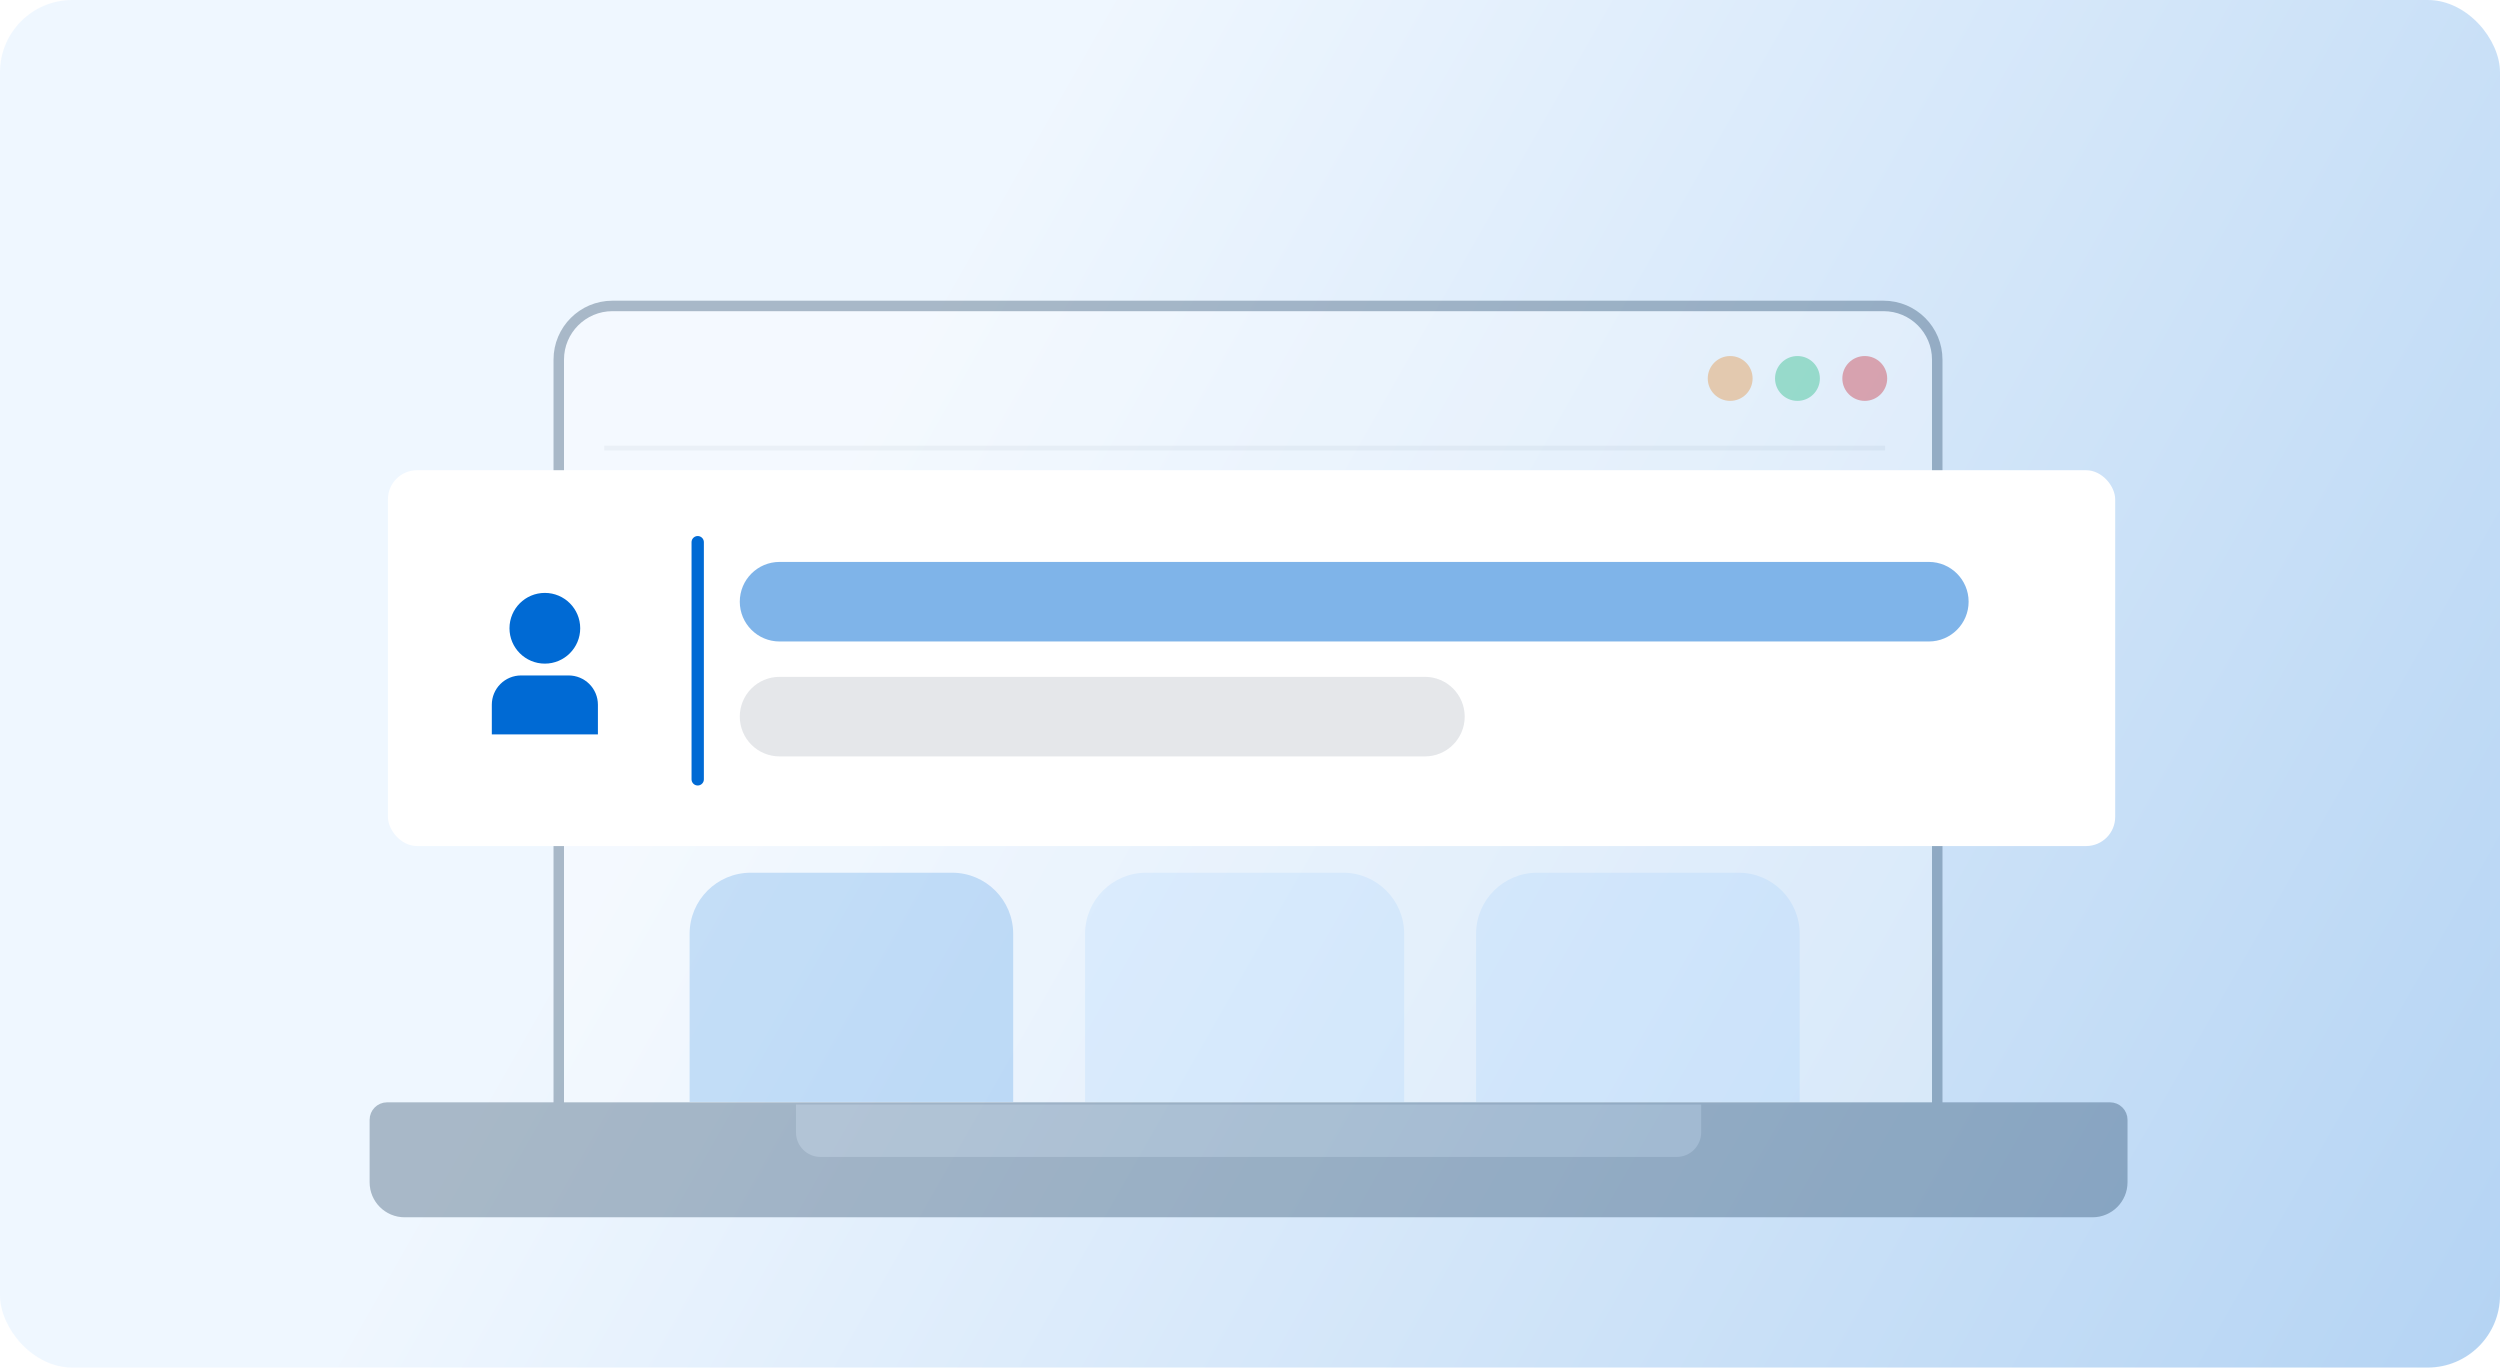 <svg width="638" height="349" viewBox="0 0 638 349" fill="none" xmlns="http://www.w3.org/2000/svg">
<g clip-path="url(#clip0_5052_8877)">
<rect width="638" height="349" rx="18.449" fill="url(#paint0_linear_5052_8877)" fill-opacity="0.5"/>
<g opacity="0.3" filter="url(#filter0_dd_5052_8877)">
<path d="M493.047 265.082H494.384V263.745V72.364C494.384 64.797 488.25 58.663 480.683 58.663H156.298C148.731 58.663 142.596 64.797 142.596 72.364V263.745V265.082H143.934H493.047Z" fill="white" stroke="#002646" stroke-width="2.674"/>
<circle cx="475.887" cy="77.172" r="5.723" fill="#DB0000"/>
<circle cx="458.711" cy="77.172" r="5.723" fill="#00B95E"/>
<circle cx="441.54" cy="77.172" r="5.723" fill="#FA7D00"/>
<line x1="481.07" y1="94.935" x2="154.2" y2="94.935" stroke="#DEE1E5" stroke-width="1.229"/>
<path fill-rule="evenodd" clip-rule="evenodd" d="M160.959 88.554V89.987H158.411V84.334C158.411 81.502 161.01 79.343 163.862 79.838C164.168 79.891 164.372 79.97 164.566 80.044L164.566 80.044L164.566 80.044C164.71 80.1 164.849 80.153 165.02 80.193V78.76H167.647V84.493C167.647 86.132 166.573 87.56 165.564 88.222C163.713 89.437 162.101 88.908 161.335 88.658C161.166 88.602 161.039 88.56 160.959 88.554ZM156.022 92.774H170.036C170.771 92.774 171.39 92.239 171.39 91.5V77.247C171.39 76.508 170.771 75.973 170.036 75.973H156.022C155.33 75.973 154.784 76.435 154.672 77.018L154.668 91.659C154.721 92.293 155.338 92.774 156.022 92.774ZM183.812 87.518H186.44L187.208 84.782C187.238 84.682 187.255 84.628 187.273 84.574C187.291 84.519 187.309 84.464 187.34 84.358C187.381 84.221 187.386 84.152 187.39 84.112C187.391 84.09 187.392 84.077 187.397 84.064C187.407 84.042 187.43 84.025 187.496 83.978C187.513 83.966 187.532 83.951 187.555 83.935C187.56 84.184 187.781 84.894 188.009 85.627L188.009 85.627C188.252 86.408 188.504 87.216 188.51 87.518H191.218C191.245 87.193 191.401 86.688 191.533 86.262L191.533 86.262C191.577 86.123 191.617 85.993 191.649 85.88C191.733 85.587 191.814 85.319 191.895 85.048L191.895 85.048L191.895 85.048L191.895 85.047C191.969 84.801 192.043 84.552 192.121 84.281L193.049 80.989H190.581L190.567 81.045C190.437 81.603 190.309 82.156 190.166 82.725C190.148 82.797 190.124 82.89 190.096 82.995L190.096 82.996C189.975 83.452 189.792 84.145 189.784 84.492H189.625C189.596 84.142 189.339 83.397 189.089 82.67L189.089 82.67C188.849 81.974 188.615 81.294 188.59 80.989H186.44C186.308 81.265 186.028 82.181 185.776 83.01C185.568 83.691 185.379 84.313 185.304 84.471L184.577 81.817C184.543 81.666 184.525 81.541 184.511 81.438C184.488 81.275 184.472 81.167 184.413 81.096C184.297 80.96 184.016 80.965 183.192 80.978H183.192H183.192H183.192H183.192C182.875 80.983 182.479 80.989 181.981 80.989C181.981 81.338 182.374 82.641 182.647 83.545L182.647 83.545C182.735 83.839 182.811 84.091 182.857 84.254L183.812 87.518ZM195.825 84.068C195.794 84.938 195.772 85.528 197.03 85.528C197.666 85.528 198.139 84.808 198.106 84.194C198.011 82.469 195.835 82.908 195.835 83.617C195.835 83.774 195.83 83.925 195.825 84.068ZM195.835 80.989V81.706C195.978 81.611 196.059 81.53 196.137 81.453C196.254 81.337 196.363 81.23 196.656 81.093C197.354 80.766 198.191 80.764 198.918 81.092C200.472 81.794 200.533 83.405 200.533 84.732C200.533 86.197 199.47 87.678 197.746 87.678C196.823 87.678 196.455 87.342 196.136 87.051C196.036 86.96 195.941 86.873 195.835 86.802V89.987H193.447V80.989H195.835ZM211.125 81.707V80.991H208.736V87.52H211.125V83.618C211.125 83.13 213.115 82.242 213.197 84.094L213.195 87.52H215.584V83.22C215.584 80.926 213.893 80.571 212.395 80.987C211.983 81.101 211.678 81.317 211.373 81.534C211.291 81.593 211.209 81.651 211.125 81.707ZM203.958 85.053C205.577 85.053 205.577 86.088 203.958 86.088C203.066 86.088 203.066 85.053 203.958 85.053ZM201.909 83.047C201.665 82.603 201.337 82.002 201.33 81.709C201.489 81.651 201.489 81.645 201.489 81.633C201.489 81.62 201.489 81.601 201.684 81.506C203.536 80.6 206.689 80.368 207.376 82.59C207.594 83.299 207.566 85.43 207.548 86.766C207.544 87.066 207.541 87.327 207.541 87.521H205.152V86.884C205.032 86.965 204.947 87.037 204.868 87.105C204.711 87.24 204.575 87.356 204.23 87.476C203.364 87.778 202.293 87.762 201.586 87.106C200.93 86.498 200.931 86.059 200.932 85.306L200.932 85.212C200.932 84.132 201.965 83.54 203.082 83.54C204.143 83.54 204.407 83.729 204.87 84.06C204.956 84.121 205.047 84.187 205.152 84.257L205.152 84.163C205.153 83.697 205.154 83.315 204.93 83.045C204.234 82.205 202.692 82.96 202.046 83.301C202.007 83.226 201.96 83.14 201.909 83.047ZM219.802 82.664C220.374 82.664 220.873 82.933 220.917 83.46H218.846C218.967 82.942 219.491 82.664 219.802 82.664ZM216.378 83.938C216.378 85.342 216.462 85.823 217.431 86.786C218.745 88.09 221.096 87.796 222.669 86.964C222.645 86.679 222.514 86.502 222.378 86.318C222.342 86.269 222.305 86.22 222.27 86.167C222.233 86.111 222.196 86.052 222.159 85.993C222.032 85.788 221.9 85.576 221.713 85.451C221.629 85.47 221.518 85.515 221.387 85.567C220.899 85.764 220.129 86.073 219.383 85.63C219.101 85.463 218.928 85.322 218.846 84.973H223.226V84.955C223.226 83.654 223.226 82.781 222.252 81.806C220.188 79.743 216.378 81.24 216.378 83.938ZM178.553 85.124C177.418 84.965 176.008 84.766 176.008 83.06C176.008 80.929 178.857 80.143 181.661 81.627C181.642 81.855 181.289 82.472 181.046 82.897C180.971 83.028 180.906 83.142 180.865 83.219C180.859 83.218 180.834 83.204 180.792 83.182C180.426 82.99 178.813 82.144 178.317 82.821C178.392 83.101 178.416 83.106 178.703 83.167L178.756 83.178C178.911 83.211 179.082 83.235 179.234 83.257L179.234 83.257L179.234 83.257C179.309 83.267 179.381 83.277 179.443 83.287C180.58 83.473 181.98 83.772 181.98 85.369C181.98 87.816 178.872 87.964 177.111 87.371C176.53 87.176 176.222 87.026 175.769 86.723C175.813 86.535 175.837 86.493 175.903 86.378C175.919 86.35 175.938 86.317 175.96 86.277L176.438 85.482C176.459 85.449 176.476 85.421 176.492 85.396C176.564 85.277 176.596 85.224 176.724 85.13C176.771 85.143 176.878 85.194 177.026 85.264C177.697 85.582 179.208 86.299 179.67 85.608C179.597 85.333 179.558 85.312 179.243 85.24C179.038 85.193 178.802 85.159 178.553 85.124ZM223.944 87.516H226.333V78.518H223.944V87.516ZM161.037 84.234C161.038 84.189 161.038 84.142 161.038 84.093C161.038 83.54 161.39 83.117 161.692 82.836C162.873 81.739 165.019 82.593 165.019 84.173V84.571C165.019 86.149 162.852 87.036 161.651 85.868C161.034 85.269 161.035 84.938 161.037 84.234Z" fill="white"/>
<path d="M98.784 263.241C97.06 263.241 95.663 264.638 95.663 266.362V282.309C95.663 286.504 99.063 289.904 103.258 289.904H534.012C538.207 289.904 541.607 286.504 541.607 282.309V266.362C541.607 264.638 540.21 263.241 538.486 263.241H98.784Z" fill="#002646" stroke="#002646" stroke-width="2.674"/>
<path d="M203.137 262.461H434.137V269.581C434.137 273.038 431.335 275.839 427.879 275.839H209.395C205.938 275.839 203.137 273.038 203.137 269.581V262.461Z" fill="#3A5979"/>
<rect x="154.199" y="109.25" width="326.87" height="76.843" rx="15.599" fill="#C9E4FF"/>
<rect opacity="0.5" x="175.988" y="125.309" width="121.573" height="18.351" rx="9.175" fill="#006AD4"/>
<rect opacity="0.5" x="175.988" y="152.832" width="83.725" height="18.351" rx="9.175" fill="#006AD4"/>
<path d="M276.914 218.904C276.914 210.289 283.898 203.305 292.513 203.305H342.746C351.361 203.305 358.345 210.289 358.345 218.904V261.797H276.914V218.904Z" fill="#C9E4FF"/>
<path d="M376.699 218.904C376.699 210.289 383.683 203.305 392.298 203.305H443.678C452.293 203.305 459.277 210.289 459.277 218.904V261.797H376.699V218.904Z" fill="#C9E4FF"/>
<path d="M175.988 218.904C175.988 210.289 182.972 203.305 191.587 203.305H242.967C251.582 203.305 258.566 210.289 258.566 218.904V261.797H175.988V218.904Z" fill="#65A7E9"/>
</g>
<g filter="url(#filter1_dd_5052_8877)">
<rect x="99" y="106" width="440.797" height="95.914" rx="7.426" fill="white"/>
<path d="M145.131 158.375H132.968C130.991 158.377 129.096 159.164 127.698 160.562C126.3 161.959 125.514 163.854 125.512 165.831V173.417H152.587V165.831C152.585 163.854 151.798 161.959 150.401 160.562C149.003 159.164 147.108 158.377 145.131 158.375Z" fill="#006AD4"/>
<path d="M139.045 155.359C144.029 155.359 148.07 151.318 148.07 146.334C148.07 141.349 144.029 137.309 139.045 137.309C134.06 137.309 130.02 141.349 130.02 146.334C130.02 151.318 134.06 155.359 139.045 155.359Z" fill="#006AD4"/>
<path d="M178.055 124.367L178.055 184.886" stroke="#006AD4" stroke-width="3.146" stroke-linecap="round"/>
<path opacity="0.5" d="M188.793 139.555C188.793 133.948 193.338 129.402 198.945 129.402H492.238C497.845 129.402 502.39 133.948 502.39 139.555C502.39 145.162 497.845 149.707 492.238 149.707H198.945C193.338 149.707 188.793 145.162 188.793 139.555Z" fill="#006AD4"/>
<path opacity="0.8" d="M188.793 168.883C188.793 163.276 193.338 158.73 198.945 158.73H363.64C369.247 158.73 373.793 163.276 373.793 168.883C373.793 174.49 369.247 179.035 363.64 179.035H198.945C193.338 179.035 188.793 174.49 188.793 168.883Z" fill="#DEE1E5"/>
</g>
</g>
<defs>
<filter id="filter0_dd_5052_8877" x="77.686" y="54.551" width="481.897" height="267.194" filterUnits="userSpaceOnUse" color-interpolation-filters="sRGB">
<feFlood flood-opacity="0" result="BackgroundImageFix"/>
<feColorMatrix in="SourceAlpha" type="matrix" values="0 0 0 0 0 0 0 0 0 0 0 0 0 0 0 0 0 0 127 0" result="hardAlpha"/>
<feMorphology radius="4.159" operator="erode" in="SourceAlpha" result="effect1_dropShadow_5052_8877"/>
<feOffset dy="13.865"/>
<feGaussianBlur stdDeviation="10.399"/>
<feComposite in2="hardAlpha" operator="out"/>
<feColorMatrix type="matrix" values="0 0 0 0 0 0 0 0 0 0 0 0 0 0 0 0 0 0 0.1 0"/>
<feBlend mode="normal" in2="BackgroundImageFix" result="effect1_dropShadow_5052_8877"/>
<feColorMatrix in="SourceAlpha" type="matrix" values="0 0 0 0 0 0 0 0 0 0 0 0 0 0 0 0 0 0 127 0" result="hardAlpha"/>
<feOffset dy="5.546"/>
<feGaussianBlur stdDeviation="4.159"/>
<feComposite in2="hardAlpha" operator="out"/>
<feColorMatrix type="matrix" values="0 0 0 0 0 0 0 0 0 0 0 0 0 0 0 0 0 0 0.05 0"/>
<feBlend mode="normal" in2="effect1_dropShadow_5052_8877" result="effect2_dropShadow_5052_8877"/>
<feBlend mode="normal" in="SourceGraphic" in2="effect2_dropShadow_5052_8877" result="shape"/>
</filter>
<filter id="filter1_dd_5052_8877" x="87" y="104" width="464.797" height="119.914" filterUnits="userSpaceOnUse" color-interpolation-filters="sRGB">
<feFlood flood-opacity="0" result="BackgroundImageFix"/>
<feColorMatrix in="SourceAlpha" type="matrix" values="0 0 0 0 0 0 0 0 0 0 0 0 0 0 0 0 0 0 127 0" result="hardAlpha"/>
<feMorphology radius="3" operator="erode" in="SourceAlpha" result="effect1_dropShadow_5052_8877"/>
<feOffset dy="10"/>
<feGaussianBlur stdDeviation="7.5"/>
<feComposite in2="hardAlpha" operator="out"/>
<feColorMatrix type="matrix" values="0 0 0 0 0 0 0 0 0 0 0 0 0 0 0 0 0 0 0.1 0"/>
<feBlend mode="normal" in2="BackgroundImageFix" result="effect1_dropShadow_5052_8877"/>
<feColorMatrix in="SourceAlpha" type="matrix" values="0 0 0 0 0 0 0 0 0 0 0 0 0 0 0 0 0 0 127 0" result="hardAlpha"/>
<feOffset dy="4"/>
<feGaussianBlur stdDeviation="3"/>
<feComposite in2="hardAlpha" operator="out"/>
<feColorMatrix type="matrix" values="0 0 0 0 0 0 0 0 0 0 0 0 0 0 0 0 0 0 0.05 0"/>
<feBlend mode="normal" in2="effect1_dropShadow_5052_8877" result="effect2_dropShadow_5052_8877"/>
<feBlend mode="normal" in="SourceGraphic" in2="effect2_dropShadow_5052_8877" result="shape"/>
</filter>
<linearGradient id="paint0_linear_5052_8877" x1="218" y1="117.5" x2="1012.12" y2="569.786" gradientUnits="userSpaceOnUse">
<stop stop-color="#E0EFFF"/>
<stop offset="1" stop-color="#006AD4"/>
</linearGradient>
<clipPath id="clip0_5052_8877">
<rect width="638" height="349" fill="white"/>
</clipPath>
</defs>
</svg>
